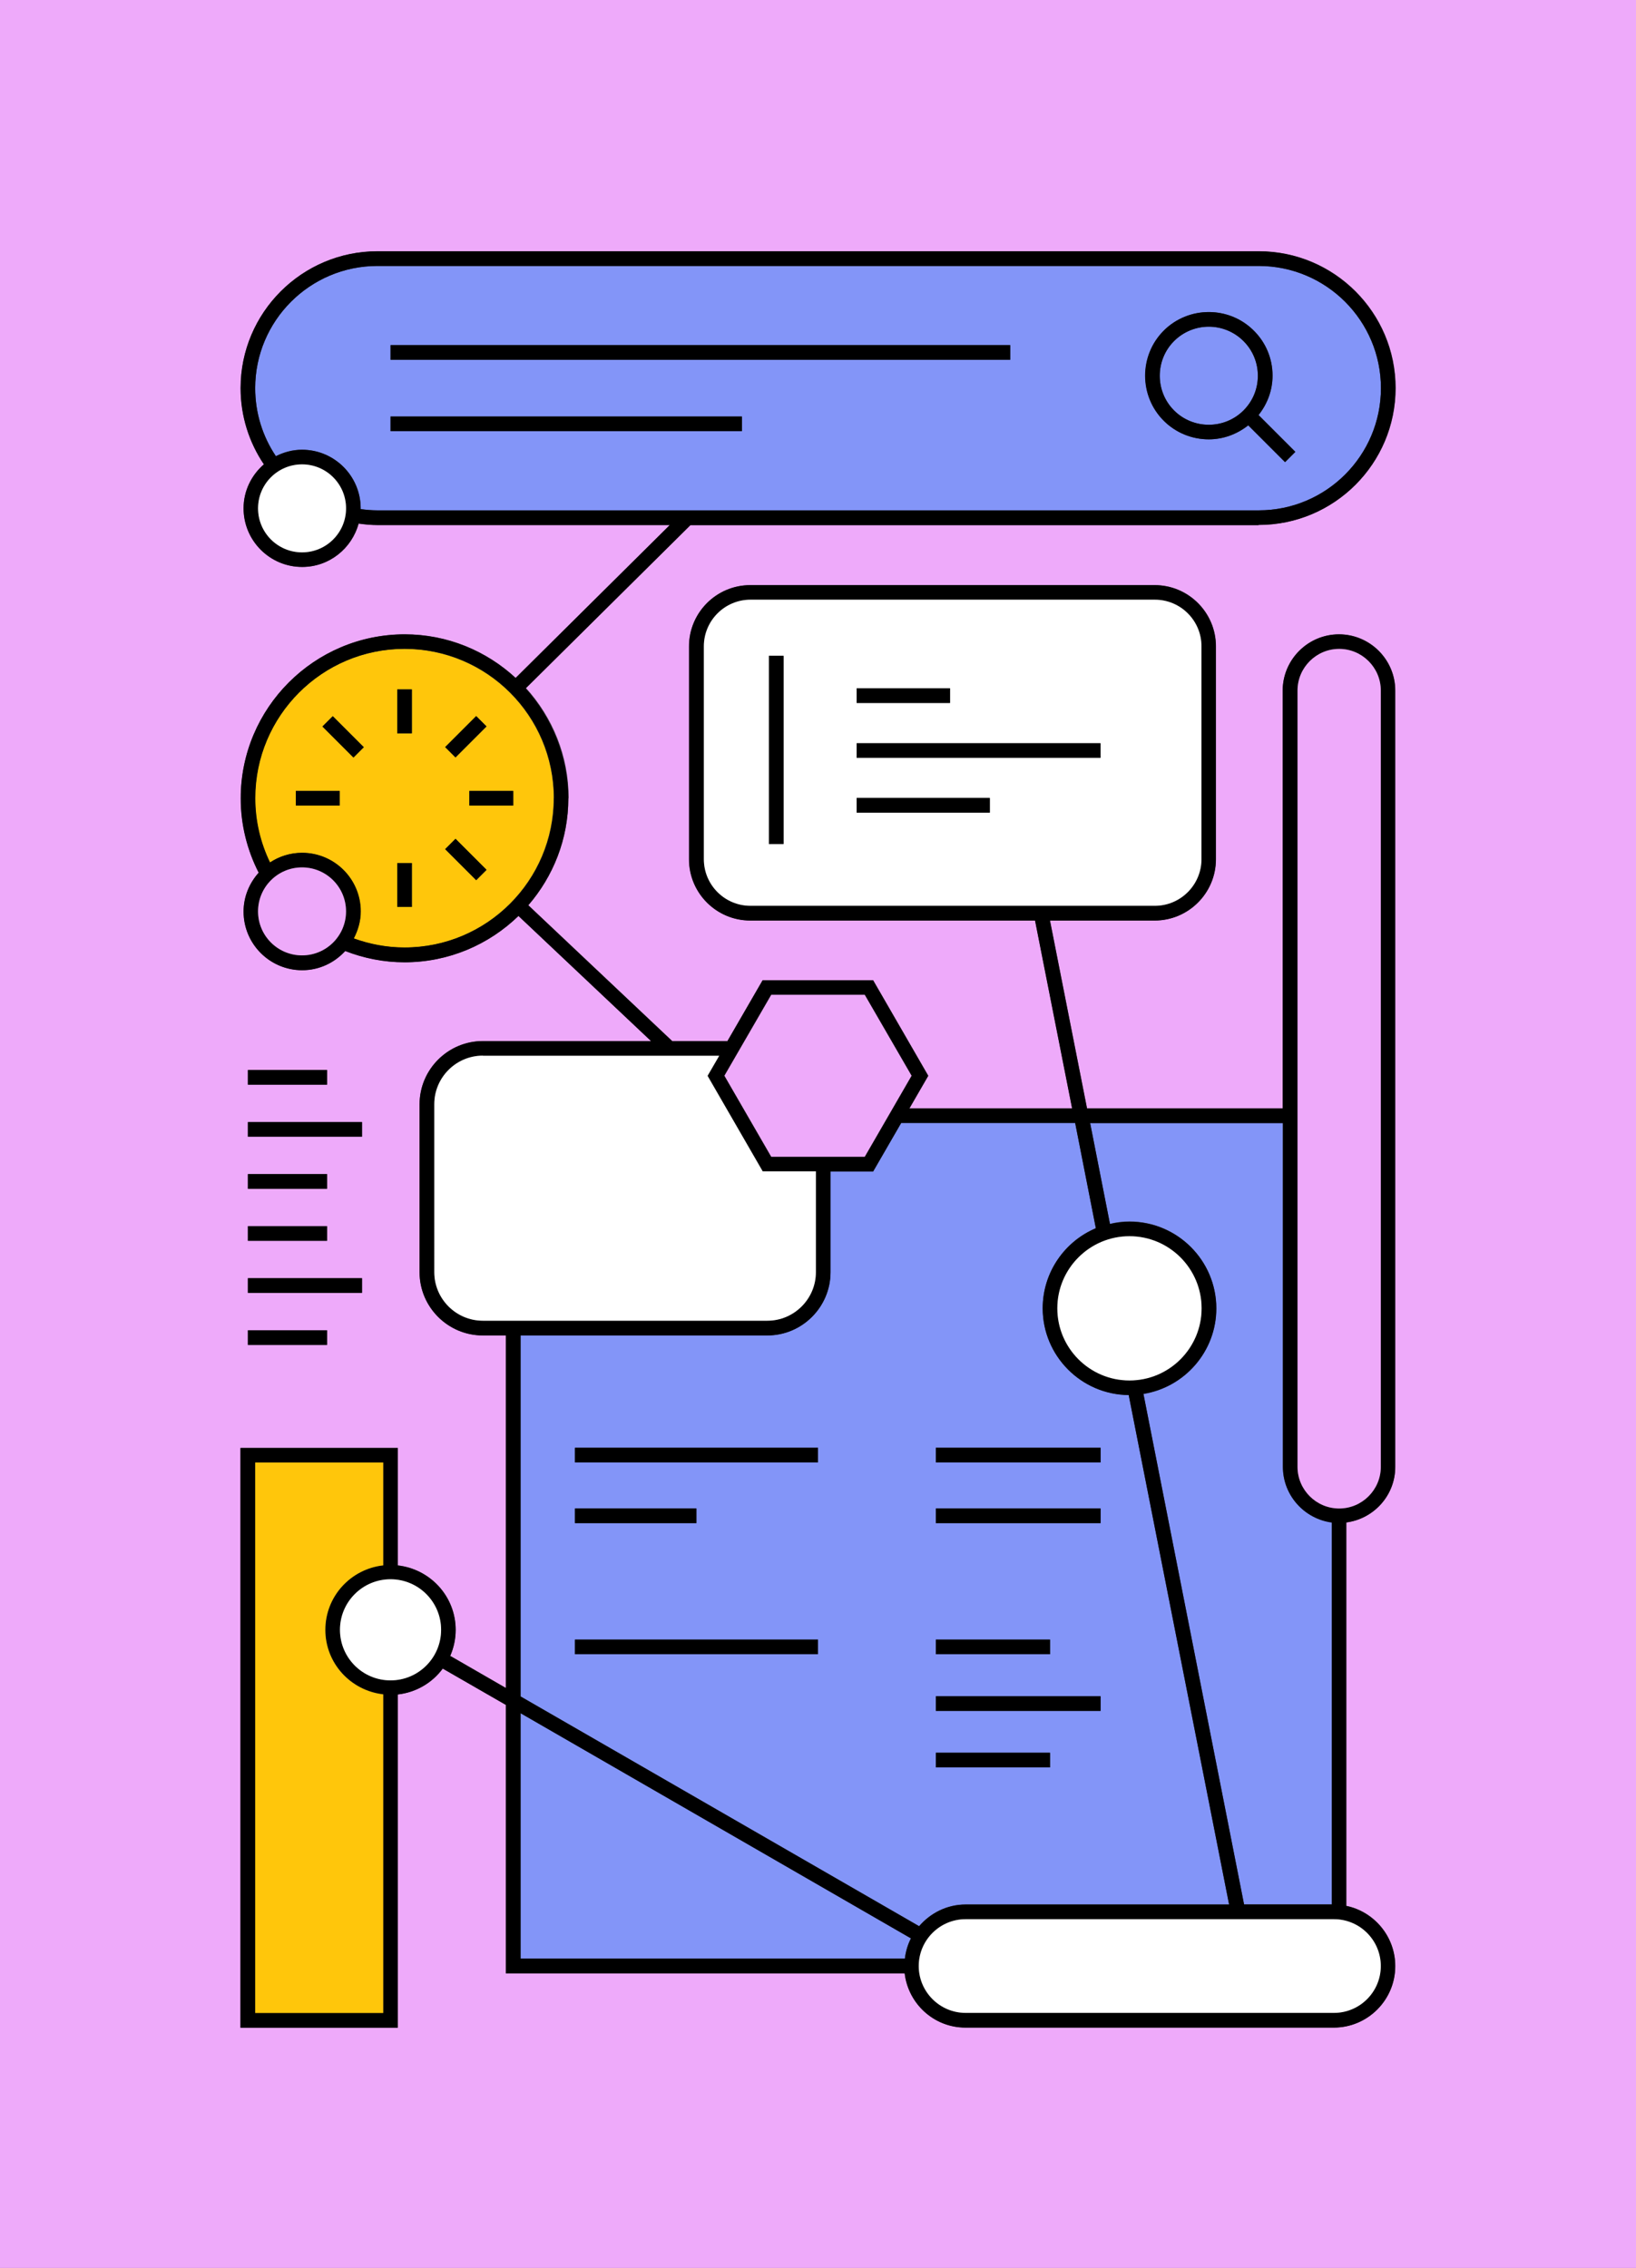 <svg width="132" height="183" fill="none" xmlns="http://www.w3.org/2000/svg"><rect width="100%" height="100%" fill="#333333" stroke="none"/><g clip-path="url(#a)"><path d="M0 0v183h132V0H0Zm45.86 64.41c0 3.3-1.22 6.31-3.23 8.63L54.24 84h4.46l2.84-4.91h8.91l4.45 7.71-1.52 2.63h13.13l-2.99-15.16H60.54c-2.73 0-4.94-2.22-4.94-4.94V52.15c0-2.73 2.22-4.94 4.94-4.94h32.63c2.73 0 4.94 2.22 4.94 4.94v17.18c0 2.73-2.22 4.94-4.94 4.94h-8.45l2.99 15.16h15.79V55.72c0-2.5 2.04-4.54 4.54-4.54s4.54 2.04 4.54 4.54v62.64c0 2.3-1.73 4.19-3.95 4.48v30.94c2.25.47 3.95 2.47 3.95 4.86 0 2.74-2.23 4.96-4.96 4.96H77.9c-2.54 0-4.61-1.92-4.9-4.38H40.82v-21.66l-5.09-2.93c-.85 1.15-2.14 1.92-3.63 2.09v26.89H19.41v-46.78H32.1v9.48c2.62.3 4.67 2.5 4.67 5.2 0 .75-.16 1.46-.44 2.1l4.49 2.59v-28.45h-1.86c-2.81 0-5.1-2.29-5.1-5.1V89.1c0-2.81 2.29-5.1 5.1-5.1h13.58l-10.7-10.1c-2.38 2.31-5.62 3.74-9.19 3.74-1.69 0-3.3-.33-4.79-.91-.86.94-2.1 1.55-3.47 1.55-2.61 0-4.73-2.12-4.73-4.73 0-1.21.47-2.3 1.22-3.14-.92-1.8-1.45-3.84-1.45-6 0-7.29 5.93-13.23 13.23-13.23 3.45 0 6.59 1.34 8.95 3.52l12.44-12.34H30.47c-.52 0-1.03-.05-1.53-.12-.54 2.01-2.37 3.5-4.55 3.5-2.61 0-4.73-2.12-4.73-4.73 0-1.42.64-2.68 1.64-3.55-1.18-1.76-1.88-3.87-1.88-6.15 0-6.09 4.95-11.04 11.04-11.04h71.11c6.09 0 11.04 4.95 11.04 11.04 0 6.09-4.95 11.04-11.04 11.04H55.73L42.44 55.52c2.13 2.35 3.44 5.46 3.44 8.87l-.02.02ZM29.21 90.54v1.18H20v-1.18h9.21ZM20 87.52v-1.18h6.39v1.18H20Zm6.39 7.22v1.18H20v-1.18h6.39Zm0 4.2v1.18H20v-1.18h6.39Zm2.82 4.2v1.18H20v-1.18h9.21Zm-2.82 4.2v1.18H20v-1.18h6.39Z" fill="#EEAAFA"/><path d="m87.95 90.61 1.6 8.14c.51-.12 1.03-.19 1.58-.19 3.86 0 7 3.14 7 7 0 3.48-2.55 6.36-5.88 6.9l8.12 41.2h7.08v-30.84c-2.22-.29-3.95-2.18-3.95-4.48V90.59H87.94l.01.02ZM73.5 156.4 42 138.23v19.8h31.01c.07-.58.24-1.13.49-1.63ZM70.45 94.52h-3.44v8.13c0 2.81-2.29 5.1-5.1 5.1H42v29.13l32.16 18.54c.91-1.06 2.25-1.75 3.75-1.75h21.26l-8.1-41.11c-3.83-.03-6.94-3.16-6.94-7 0-2.9 1.77-5.4 4.29-6.46l-1.67-8.5H72.71l-2.26 3.91v.01ZM46.39 121.72h9.8v1.18h-9.8v-1.18ZM66 133.48H46.39v-1.18H66v1.18ZM66 118H46.39v-1.18H66V118Zm9.51-1.18H88.8V118H75.51v-1.18Zm0 4.9H88.8v1.18H75.51v-1.18Zm0 10.58h9.21v1.18h-9.21v-1.18Zm0 4.57H88.8v1.18H75.51v-1.18Zm0 4.56h9.21v1.18h-9.21v-1.18Z" fill="#8395F8"/><path d="M66 132.3h-19.61v1.18h19.61v-1.18ZM66 116.82h-19.61V118h19.61v-1.18ZM56.19 121.72h-9.8v1.18h9.8v-1.18ZM88.8 116.82h-13.29V118h13.29v-1.18ZM84.72 141.43h-9.21v1.18h9.21v-1.18ZM84.72 132.3h-9.21v1.18h9.21v-1.18ZM88.8 136.87h-13.29v1.18h13.29v-1.18ZM26.39 94.74H20v1.18h6.39v-1.18ZM26.39 86.34H20v1.18h6.39v-1.18ZM29.21 90.54H20v1.18h9.21v-1.18ZM26.39 107.34H20v1.18h6.39v-1.18ZM26.39 98.94H20v1.18h6.39v-1.18ZM29.21 103.14H20v1.18h9.21v-1.18ZM88.8 121.72h-13.29v1.18h13.29v-1.18Z" fill="#000"/><path d="M44.68 64.41c0-6.64-5.4-12.05-12.05-12.05s-12.05 5.4-12.05 12.05c0 1.86.44 3.62 1.19 5.19.75-.49 1.63-.78 2.59-.78 2.61 0 4.73 2.12 4.73 4.73 0 .79-.21 1.52-.56 2.18 1.28.46 2.65.73 4.09.73 6.64 0 12.05-5.4 12.05-12.05h.01Zm-6.81.59v-1.18h3.54v1.18h-3.54Zm.55-7.21.83.83-2.5 2.5-.83-.83 2.5-2.5Zm-6.37-2.16h1.18v3.54h-1.18v-3.54Zm-4.64 9.37h-3.54v-1.18h3.54v1.18Zm1.11-3.88-2.5-2.5.83-.83 2.5 2.5-.83.83Zm4.71 12.06h-1.18v-3.54h1.18v3.54Zm5.19-2.15-2.5-2.5.83-.83 2.5 2.5-.83.83Z" fill="#FFC60B"/><path d="M100.33 33.12c.75-.75 1.16-1.74 1.16-2.8 0-1.06-.41-2.05-1.16-2.8a3.961 3.961 0 0 0-2.8-1.16c-1.01 0-2.03.39-2.8 1.16-1.54 1.54-1.54 4.06 0 5.6s4.06 1.54 5.6 0Z" fill="#8395F8"/><path d="M30.45 41.18H101.56c5.44 0 9.86-4.42 9.86-9.86 0-5.44-4.42-9.86-9.86-9.86H30.45c-5.44 0-9.86 4.42-9.86 9.86 0 2.03.62 3.92 1.67 5.49.64-.32 1.35-.52 2.11-.52 2.61 0 4.73 2.12 4.73 4.73v.06c.44.06.89.1 1.35.1Zm63.45-14.5c2-2 5.27-2 7.27 0 .97.97 1.51 2.26 1.51 3.63 0 1.17-.41 2.27-1.13 3.18l2.97 2.97-.83.83-2.97-2.97c-.93.74-2.05 1.13-3.18 1.13-1.32 0-2.63-.5-3.63-1.5-2-2-2-5.26 0-7.27h-.01Zm-62.39 1.17h50v1.18h-50v-1.18Zm0 5.76h28.35v1.18h-28.35v-1.18Z" fill="#8395F8"/><path d="M101.55 42.36c6.09 0 11.04-4.95 11.04-11.04 0-6.09-4.95-11.04-11.04-11.04H30.45c-6.09 0-11.04 4.95-11.04 11.04 0 2.27.69 4.39 1.88 6.15-1 .87-1.64 2.13-1.64 3.55 0 2.61 2.12 4.73 4.73 4.73 2.18 0 4-1.49 4.55-3.5.5.07 1.01.12 1.53.12h23.58l-12.44 12.34c-2.36-2.18-5.5-3.52-8.95-3.52-7.29 0-13.23 5.93-13.23 13.23 0 2.16.53 4.2 1.45 6-.75.84-1.22 1.93-1.22 3.14 0 2.61 2.12 4.73 4.73 4.73 1.38 0 2.61-.6 3.47-1.55 1.49.58 3.1.91 4.79.91 3.57 0 6.81-1.43 9.19-3.74l10.7 10.1h-13.58c-2.81 0-5.1 2.29-5.1 5.1V102.66c0 2.81 2.29 5.1 5.1 5.1h1.86v28.45l-4.49-2.59c.28-.64.44-1.35.44-2.1 0-2.7-2.05-4.91-4.67-5.2v-9.48h-12.69v46.78h12.69v-26.89c1.49-.17 2.78-.94 3.63-2.09l5.09 2.93v21.66h32.18c.29 2.46 2.37 4.38 4.9 4.38H107.61c2.74 0 4.96-2.23 4.96-4.96 0-2.39-1.7-4.39-3.95-4.86v-30.94c2.22-.29 3.95-2.18 3.95-4.48V55.73c0-2.5-2.04-4.54-4.54-4.54s-4.54 2.04-4.54 4.54v33.71H87.7l-2.99-15.16h8.45c2.73 0 4.94-2.22 4.94-4.94v-17.18c0-2.73-2.22-4.94-4.94-4.94h-32.63c-2.73 0-4.94 2.22-4.94 4.94v17.18c0 2.73 2.22 4.94 4.94 4.94h22.98l2.99 15.16h-13.13l1.52-2.63-4.45-7.71h-8.91l-2.84 4.91h-4.46l-11.61-10.96c2-2.32 3.23-5.33 3.23-8.63 0-3.3-1.31-6.52-3.44-8.87l13.29-13.17H101.54l.01-.02Zm-44.76 9.78c0-2.08 1.69-3.76 3.76-3.76h32.63c2.07 0 3.76 1.69 3.76 3.76v17.18c0 2.08-1.69 3.76-3.76 3.76h-32.63c-2.07 0-3.76-1.69-3.76-3.76v-17.18Zm12.98 28.13 3.77 6.53-3.77 6.54h-7.55l-3.77-6.54 3.77-6.53h7.55Zm41.64-24.55V118.36c0 1.85-1.51 3.36-3.36 3.36-1.85 0-3.36-1.51-3.36-3.36V55.72c0-1.85 1.51-3.36 3.36-3.36 1.85 0 3.36 1.51 3.36 3.36ZM74.12 158.64c0-2.09 1.7-3.78 3.78-3.78H107.62c2.09 0 3.78 1.7 3.78 3.78s-1.7 3.78-3.78 3.78H77.9c-2.09 0-3.78-1.7-3.78-3.78Zm-32.12-20.4 31.5 18.17c-.26.5-.42 1.05-.49 1.63h-31.01v-19.8Zm65.46-15.4v30.84h-7.08l-8.12-41.2c3.33-.54 5.88-3.43 5.88-6.9 0-3.86-3.14-7-7-7-.54 0-1.07.07-1.58.19l-1.6-8.14H103.52V118.38c0 2.3 1.73 4.19 3.95 4.48l-.01-.02Zm-16.33-11.45c-3.21 0-5.82-2.61-5.82-5.82 0-3.21 2.61-5.82 5.82-5.82 3.21 0 5.82 2.61 5.82 5.82s-2.61 5.82-5.82 5.82Zm-2.71-12.28c-2.52 1.06-4.29 3.56-4.29 6.46 0 3.84 3.11 6.97 6.94 7l8.1 41.11h-21.26c-1.51 0-2.84.69-3.75 1.75l-32.16-18.54v-29.13h19.91c2.81 0 5.1-2.29 5.1-5.1v-8.13h3.44l2.26-3.91h14.04l1.67 8.5v-.01Zm-31.33-12.31 4.45 7.71h4.29v8.13c0 2.16-1.76 3.92-3.92 3.92h-22.95c-2.16 0-3.92-1.76-3.92-3.92V89.09c0-2.16 1.76-3.92 3.92-3.92h19.07l-.94 1.62v.01Zm-36.5 75.62V118h10.33v8.3c-2.62.3-4.67 2.5-4.67 5.2s2.05 4.91 4.67 5.2v25.71h-10.33v.01Zm6.84-30.91c0-2.25 1.83-4.08 4.08-4.08s4.08 1.83 4.08 4.08-1.83 4.08-4.08 4.08-4.08-1.83-4.08-4.08Zm5.21-55.06c-1.44 0-2.81-.27-4.09-.73.34-.66.56-1.39.56-2.18 0-2.61-2.12-4.73-4.73-4.73-.96 0-1.85.29-2.59.78-.76-1.57-1.19-3.33-1.19-5.19 0-6.64 5.4-12.05 12.05-12.05s12.05 5.4 12.05 12.05-5.4 12.05-12.05 12.05h-.01Zm-8.27.64c-1.96 0-3.55-1.59-3.55-3.55 0-1.96 1.59-3.55 3.55-3.55 1.96 0 3.55 1.59 3.55 3.55 0 1.96-1.59 3.55-3.55 3.55Zm-3.54-36.07c0-1.96 1.59-3.55 3.55-3.55 1.96 0 3.55 1.59 3.55 3.55 0 1.96-1.59 3.55-3.55 3.55-1.96 0-3.55-1.59-3.55-3.55Zm3.54-4.73c-.76 0-1.47.2-2.11.52-1.06-1.57-1.67-3.46-1.67-5.49 0-5.44 4.42-9.86 9.86-9.86H101.56c5.44 0 9.86 4.42 9.86 9.86 0 5.44-4.42 9.86-9.86 9.86H30.45c-.46 0-.91-.04-1.35-.1v-.06c0-2.61-2.12-4.73-4.73-4.73Z" fill="#000"/><path d="M97.53 35.45c1.13 0 2.24-.39 3.18-1.13l2.97 2.97.83-.83-2.97-2.97c.72-.9 1.13-2 1.13-3.18 0-1.37-.53-2.66-1.51-3.63-2-2-5.26-2-7.27 0-2 2-2 5.27 0 7.27 1 1 2.32 1.5 3.63 1.5h.01Zm-2.8-7.93c.77-.77 1.79-1.16 2.8-1.16s2.03.39 2.8 1.16c.75.75 1.16 1.74 1.16 2.8 0 1.06-.41 2.05-1.16 2.8-1.54 1.54-4.06 1.54-5.6 0s-1.54-4.06 0-5.6Z" fill="#000"/><path d="M24.37 44.57c1.961 0 3.55-1.589 3.55-3.55s-1.589-3.55-3.55-3.55-3.55 1.589-3.55 3.55 1.589 3.55 3.55 3.55ZM38.96 85.18c-2.16 0-3.92 1.76-3.92 3.92V102.65c0 2.16 1.76 3.92 3.92 3.92h22.95c2.16 0 3.92-1.76 3.92-3.92v-8.13h-4.29l-4.45-7.71.94-1.62H38.96v-.01Z" fill="#fff"/><path d="M81.51 27.85h-50v1.18h50v-1.18ZM59.86 33.61h-28.35v1.18h28.35v-1.18Z" fill="#000"/><path d="M24.37 77.09c1.961 0 3.55-1.589 3.55-3.55s-1.589-3.55-3.55-3.55-3.55 1.589-3.55 3.55 1.589 3.55 3.55 3.55ZM104.69 55.72V118.36c0 1.85 1.51 3.36 3.36 3.36 1.85 0 3.36-1.51 3.36-3.36V55.72c0-1.85-1.51-3.36-3.36-3.36-1.85 0-3.36 1.51-3.36 3.36Z" fill="#EEAAFA"/><path d="M60.55 73.09h32.63c2.07 0 3.76-1.69 3.76-3.76v-17.18c0-2.08-1.69-3.76-3.76-3.76H60.55c-2.07 0-3.76 1.69-3.76 3.76v17.18c0 2.08 1.69 3.76 3.76 3.76Zm8.57-17.55h7.53v1.18h-7.53v-1.18Zm0 4.43h19.67v1.18H69.12v-1.18Zm0 4.42h10.74v1.18H69.12v-1.18Zm-7.08-11.47h1.18v15.18h-1.18v-15.18Z" fill="#fff"/><path d="M76.65 55.54h-7.53v1.18h7.53v-1.18ZM88.79 59.97h-19.67v1.18h19.67v-1.18ZM79.86 64.39h-10.74v1.18h10.74v-1.18ZM33.23 69.64h-1.18v3.54h1.18v-3.54ZM33.23 55.63h-1.18v3.54h1.18v-3.54ZM41.41 63.82h-3.54v1.18h3.54v-1.18ZM27.41 63.82h-3.54v1.18h3.54v-1.18ZM36.753 67.679l-.834.834 2.503 2.503.834-.834-2.503-2.503ZM26.849 57.79l-.835.834 2.503 2.504.835-.834-2.503-2.504ZM38.422 57.779l-2.503 2.503.834.834 2.503-2.503-.834-.834ZM63.22 52.92h-1.18v15.18h1.18v-15.18Z" fill="#000"/><path d="m58.45 86.8 3.78 6.54h7.54l3.78-6.54-3.78-6.53h-7.54l-3.78 6.53Z" fill="#EEAAFA"/><path d="M26.25 131.51c0-2.7 2.05-4.91 4.67-5.2v-8.3h-10.33v44.42h10.33v-25.71c-2.62-.3-4.67-2.5-4.67-5.2v-.01Z" fill="#FFC60B"/><path d="M96.95 105.57c0-3.21-2.61-5.82-5.82-5.82-3.21 0-5.82 2.61-5.82 5.82 0 3.21 2.61 5.82 5.82 5.82 3.21 0 5.82-2.61 5.82-5.82ZM111.41 158.64c0-2.09-1.7-3.78-3.78-3.78H77.91c-2.09 0-3.78 1.7-3.78 3.78s1.7 3.78 3.78 3.78H107.63c2.09 0 3.78-1.7 3.78-3.78ZM31.51 135.59c2.253 0 4.08-1.827 4.08-4.08s-1.827-4.08-4.08-4.08c-2.253 0-4.08 1.827-4.08 4.08s1.827 4.08 4.08 4.08Z" fill="#fff"/></g><defs><clipPath id="a"><path fill="#fff" d="M0 0h132v183H0z"/></clipPath></defs></svg>